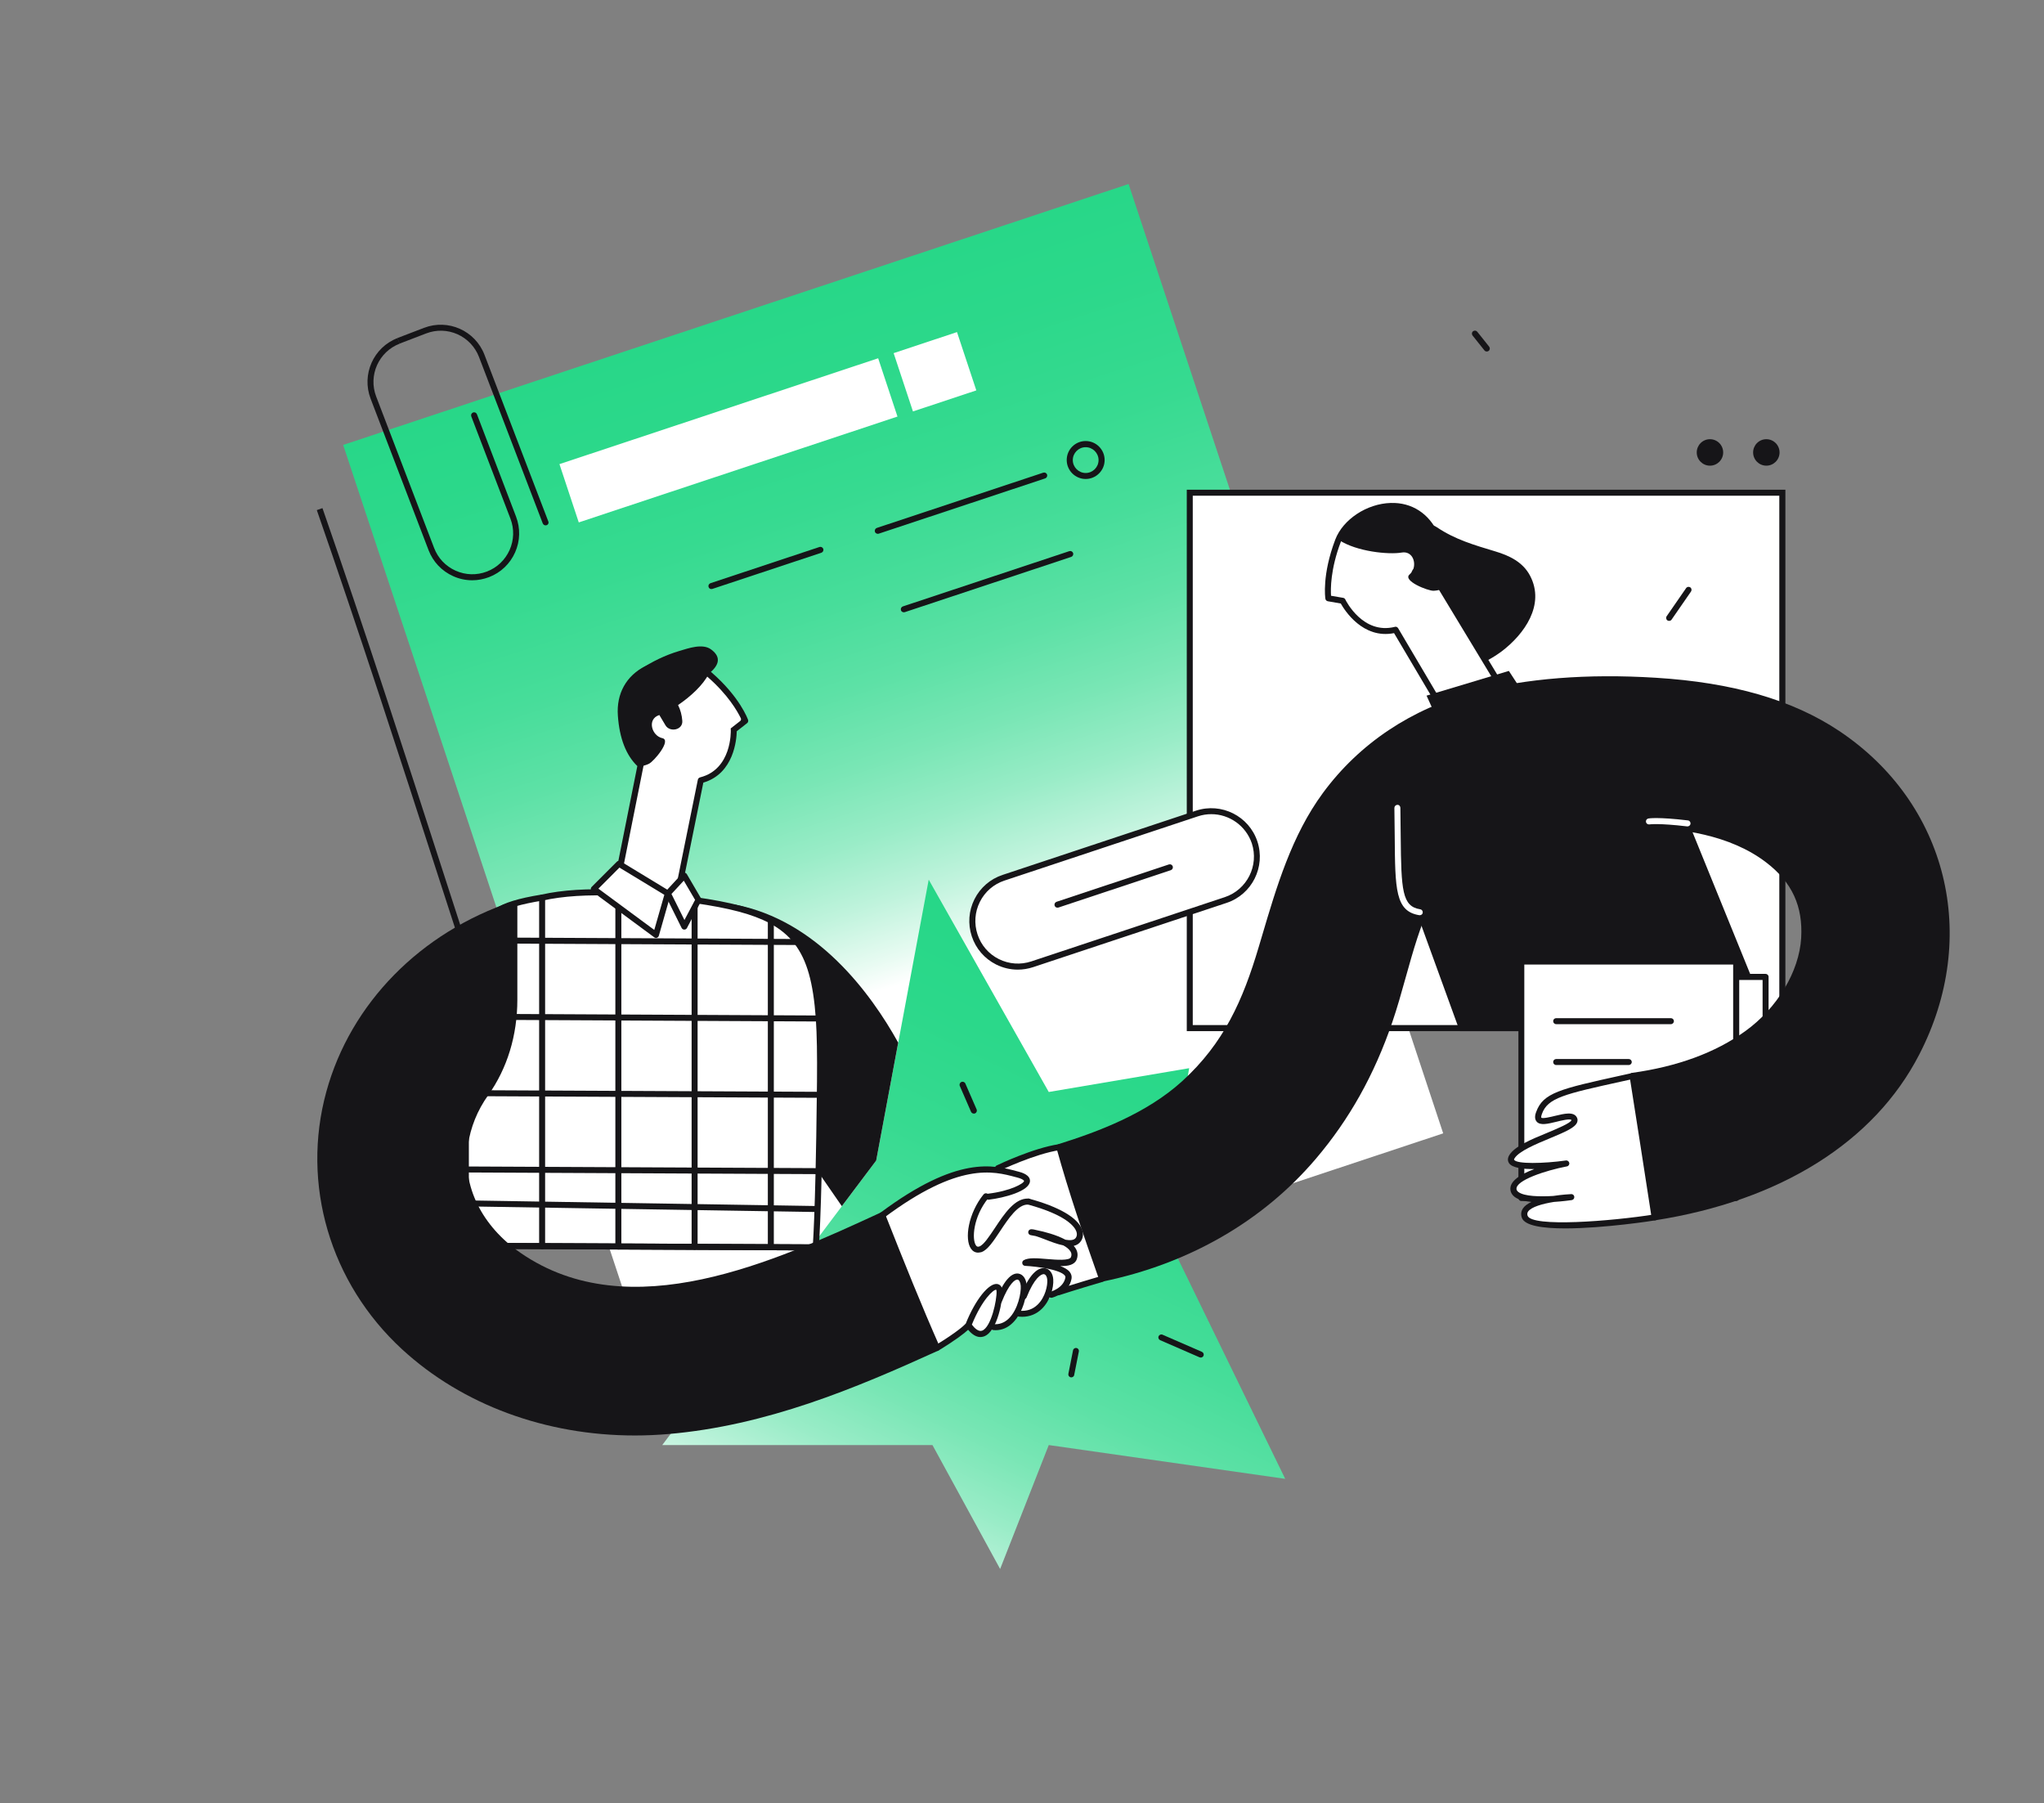 <svg width="441" height="389" viewBox="0 0 441 389" fill="none" xmlns="http://www.w3.org/2000/svg">
<rect x="0" y="0" width="441" height="389" fill="#808080" stroke="none"/>
<path d="M311.373 244.499L141.915 300.771L74.039 95.988L243.496 39.698L311.373 244.499Z" fill="url(#paint0_linear_115_6163)"/>
<path d="M120.138 266.261C111.205 240.512 102.774 214.405 94.594 189.16C86.218 163.268 77.554 136.478 68.352 110.047L69.571 109.617C78.773 136.065 87.437 162.855 95.814 188.765C103.976 214.01 112.424 240.117 121.34 265.848L120.138 266.261Z" fill="#161518"/>
<path d="M189.466 77.288L120.703 100.125L124.872 112.702L193.634 89.865L189.466 77.288Z" fill="white"/>
<path d="M206.475 71.642L192.805 76.182L196.973 88.759L210.644 84.219L206.475 71.642Z" fill="white"/>
<path d="M188.766 114.716C188.658 114.375 188.837 114.016 189.178 113.89L225.089 101.967C225.43 101.86 225.789 102.039 225.914 102.38C226.022 102.722 225.843 103.081 225.502 103.206L189.591 115.129C189.25 115.237 188.873 115.057 188.766 114.716Z" fill="#161518"/>
<path d="M152.875 126.639C152.767 126.297 152.947 125.938 153.287 125.813L176.804 118.002C177.145 117.894 177.503 118.074 177.629 118.415C177.737 118.756 177.557 119.115 177.216 119.241L153.682 127.051C153.341 127.159 152.983 126.98 152.875 126.639Z" fill="#161518"/>
<path d="M194.383 131.648C194.275 131.307 194.454 130.948 194.795 130.822L230.707 118.9C231.047 118.792 231.406 118.972 231.532 119.313C231.639 119.654 231.46 120.013 231.119 120.139L195.208 132.061C194.867 132.169 194.49 131.989 194.383 131.648Z" fill="#161518"/>
<path d="M101.896 125.184C100.497 125.184 99.098 124.897 97.788 124.304C95.331 123.209 93.43 121.216 92.461 118.684L79.958 86.005C77.967 80.798 80.568 74.926 85.77 72.933L86.237 74.136C81.698 75.878 79.42 80.995 81.16 85.538L93.663 118.217C94.506 120.426 96.156 122.15 98.309 123.119C100.461 124.071 102.847 124.143 105.053 123.299C107.26 122.455 108.982 120.803 109.95 118.648C110.901 116.493 110.973 114.105 110.13 111.897L101.681 89.829C101.555 89.488 101.717 89.129 102.058 88.986C102.398 88.86 102.757 89.022 102.901 89.363L111.331 111.43C112.3 113.962 112.228 116.709 111.134 119.169C110.04 121.629 108.049 123.532 105.52 124.502C104.336 124.951 103.116 125.184 101.896 125.184Z" fill="#161518"/>
<path d="M117.947 113.297C117.606 113.423 117.247 113.261 117.103 112.92L103.345 77.009C102.502 74.819 100.852 73.077 98.699 72.107C96.547 71.156 94.161 71.084 91.955 71.928L86.197 74.136L85.731 72.933L91.489 70.725C96.69 68.732 102.538 71.335 104.529 76.542L118.287 112.453C118.449 112.795 118.287 113.172 117.947 113.297Z" fill="#161518"/>
<path d="M234.238 103.332C231.996 103.332 230.148 101.501 230.148 99.238C230.148 96.976 231.978 95.144 234.238 95.144C236.48 95.144 238.328 96.976 238.328 99.238C238.328 101.501 236.48 103.332 234.238 103.332ZM234.238 96.473C232.696 96.473 231.458 97.73 231.458 99.256C231.458 100.782 232.714 102.039 234.238 102.039C235.763 102.039 237.019 100.782 237.019 99.256C237.019 97.73 235.763 96.473 234.238 96.473Z" fill="#161518"/>
<path d="M226.275 235.575L200.373 189.77L189.036 250.37L142.883 311.742H201.18L215.782 338.478L226.275 311.742L277.29 319.032L250.563 264.16L256.572 230.439L226.275 235.575Z" fill="url(#paint1_linear_115_6163)"/>
<path d="M384.537 106.295H256.695V221.785H384.537V106.295Z" fill="white"/>
<path d="M256.051 105.648V222.449H385.202V105.648H256.051ZM383.911 221.138H257.342V106.941H383.893V221.138H383.911Z" fill="#161518"/>
<path d="M368.93 100.459C370.505 100.459 371.782 99.181 371.782 97.604C371.782 96.028 370.505 94.749 368.93 94.749C367.355 94.749 366.078 96.028 366.078 97.604C366.078 99.181 367.355 100.459 368.93 100.459Z" fill="#161518"/>
<path d="M381.094 100.459C382.669 100.459 383.946 99.181 383.946 97.604C383.946 96.028 382.669 94.749 381.094 94.749C379.519 94.749 378.242 96.028 378.242 97.604C378.242 99.181 379.519 100.459 381.094 100.459Z" fill="#161518"/>
<path d="M264.431 194.169L222.69 208.031C220.502 208.767 218.224 208.677 216.215 207.923C213.506 206.917 211.246 204.745 210.277 201.782C209.434 199.25 209.685 196.629 210.762 194.402C211.874 192.086 213.883 190.219 216.52 189.339L258.261 175.477C261.131 174.526 264.144 174.974 266.53 176.447C268.431 177.614 269.938 179.427 270.691 181.708C271.499 184.15 271.301 186.681 270.315 188.854C269.203 191.296 267.158 193.253 264.431 194.169Z" fill="white"/>
<path d="M219.588 209.18C217.974 209.18 216.377 208.803 214.906 208.067C212.413 206.81 210.547 204.655 209.668 201.998C208.79 199.34 208.987 196.503 210.243 193.989C211.498 191.494 213.651 189.626 216.305 188.746L258.046 174.885C263.535 173.071 269.473 176.052 271.284 181.528C273.096 187.023 270.119 192.966 264.648 194.779L222.907 208.641C221.812 209 220.7 209.18 219.588 209.18ZM261.347 175.639C260.396 175.639 259.428 175.783 258.459 176.106L216.718 189.967C214.386 190.739 212.503 192.373 211.408 194.564C210.314 196.755 210.135 199.25 210.906 201.585C211.678 203.919 213.31 205.804 215.498 206.899C217.687 207.995 220.18 208.174 222.512 207.402L264.253 193.541C269.06 191.942 271.661 186.735 270.083 181.923C268.773 178.081 265.186 175.639 261.347 175.639Z" fill="#161518"/>
<path d="M227.535 195.372C227.427 195.031 227.607 194.672 227.948 194.546L252.199 186.484C252.54 186.376 252.899 186.556 253.025 186.897C253.132 187.238 252.953 187.597 252.612 187.723L228.36 195.785C228.001 195.893 227.643 195.713 227.535 195.372Z" fill="#161518"/>
<path d="M247.674 253.764C242.957 247.659 235.028 246.761 227.423 247.569C223.871 248.485 220.535 250.316 217.073 251.537C214.274 252.507 210.956 252.615 207.853 252.722C201.377 255.559 194.525 258.773 189.018 263.388C186.83 265.237 186.525 268.505 186.13 271.27C184.462 274.179 183.87 277.645 184.874 281.29C186.722 287.987 194.65 293.284 201.61 290.788C202.776 290.375 203.942 289.962 205.108 289.549C206.364 288.544 207.512 287.43 208.911 286.604C209.557 286.227 210.167 286.658 210.561 287.269C211.297 288.418 216.517 286.191 219.835 283.839C222.023 282.295 224.696 282.672 224.535 282.116C225.988 279.835 227.566 279.279 230.131 278.327C230.58 278.165 231.046 278.004 231.495 277.86C235.961 275.921 241.037 274.915 245.683 273.838C246.096 273.479 246.508 273.12 246.885 272.707C251.692 267.446 252.051 259.438 247.674 253.764Z" fill="white"/>
<path d="M190.363 262.778C190.165 262.778 189.968 262.688 189.842 262.508C189.627 262.221 189.681 261.808 189.968 261.61C206.596 249.221 214.327 251.304 219.458 252.686L219.745 252.758C220.372 252.92 222.31 253.441 222.22 254.841C222.059 256.978 216.677 258.414 213.323 258.809C212.964 258.845 212.641 258.594 212.605 258.235C212.57 257.876 212.821 257.552 213.179 257.517C218.005 256.942 220.964 255.29 220.946 254.751C220.946 254.751 220.803 254.374 219.44 254.015L219.153 253.943C214.274 252.633 206.883 250.658 190.775 262.67C190.632 262.742 190.488 262.778 190.363 262.778Z" fill="#161518"/>
<path d="M211.012 270.229C210.42 270.229 209.881 269.942 209.505 269.403C208.034 267.32 208.913 261.736 212.213 257.66C212.447 257.391 212.841 257.337 213.128 257.571C213.397 257.804 213.451 258.199 213.218 258.486C209.953 262.508 209.648 267.356 210.563 268.667C210.76 268.954 210.958 269.008 211.299 268.901C212.231 268.577 213.451 266.71 214.653 264.914C216.68 261.862 218.976 258.397 221.9 258.576C222.258 258.594 222.528 258.899 222.51 259.258C222.492 259.617 222.205 259.887 221.828 259.869C219.657 259.743 217.577 262.867 215.747 265.633C214.312 267.787 213.092 269.655 211.747 270.121C211.478 270.175 211.245 270.229 211.012 270.229Z" fill="#161518"/>
<path d="M215.315 252.651C215.082 252.651 214.848 252.507 214.723 252.291C214.561 251.968 214.705 251.573 215.028 251.43C215.351 251.268 222.885 247.659 228.481 246.833C228.84 246.779 229.163 247.03 229.217 247.372C229.27 247.731 229.019 248.054 228.678 248.108C223.279 248.898 215.692 252.543 215.602 252.579C215.512 252.633 215.405 252.651 215.315 252.651Z" fill="#161518"/>
<path d="M214.776 286.964C214.579 286.964 214.4 286.946 214.202 286.928C213.844 286.892 213.593 286.569 213.628 286.227C213.664 285.868 213.969 285.617 214.328 285.653C215.584 285.778 216.696 285.366 217.646 284.45C219.655 282.493 220.337 278.848 220.229 277.393C220.176 276.675 219.889 276.1 219.548 276.047C219.01 275.975 217.7 276.891 216.122 280.877C215.996 281.218 215.619 281.379 215.279 281.236C214.938 281.11 214.776 280.733 214.92 280.392C216.875 275.418 218.633 274.574 219.745 274.754C220.732 274.915 221.413 275.903 221.503 277.286C221.629 279.243 220.768 283.157 218.525 285.348C217.449 286.425 216.193 286.964 214.776 286.964Z" fill="#161518"/>
<path d="M220.517 284.073C220.284 284.073 220.068 284.055 219.835 284.037C219.476 284.001 219.225 283.678 219.261 283.337C219.297 282.978 219.602 282.726 219.961 282.762C221.503 282.906 222.813 282.475 223.871 281.451C225.539 279.835 226.042 277.304 225.952 276.101C225.916 275.436 225.629 274.951 225.252 274.88C224.643 274.79 223.136 275.724 221.485 279.889C221.36 280.23 220.983 280.392 220.642 280.248C220.302 280.123 220.14 279.746 220.284 279.404C222.418 273.982 224.445 273.425 225.45 273.587C226.454 273.748 227.154 274.682 227.243 275.993C227.369 277.842 226.562 280.625 224.768 282.367C223.602 283.498 222.149 284.073 220.517 284.073Z" fill="#161518"/>
<path d="M226.741 279.961C226.454 279.961 226.185 279.764 226.114 279.476C226.024 279.135 226.239 278.776 226.58 278.686C226.616 278.686 229.45 277.932 229.863 275.598C229.88 275.49 229.88 275.365 229.737 275.167C228.732 273.91 223.943 273.228 221.163 273.084C220.876 273.066 220.625 272.869 220.571 272.581C220.499 272.294 220.625 272.007 220.876 271.863C221.898 271.271 223.782 271.432 225.952 271.612C227.854 271.773 230.741 272.007 231.064 271.199C231.226 270.786 231.208 270.409 230.993 270.032C230.706 269.529 230.15 269.062 229.414 268.667C228.141 268.416 226.741 267.877 225.504 267.392C224.786 267.105 224.033 266.836 223.441 266.656C223.028 266.566 222.67 266.512 222.383 266.459C222.042 266.405 221.809 266.1 221.844 265.776C221.88 265.435 222.149 265.184 222.49 265.184C222.849 265.184 223.261 265.274 223.746 265.399C225.27 265.704 227.889 266.369 229.88 267.446C230.903 267.626 231.746 267.572 232.123 267.015C232.374 266.638 232.41 266.171 232.23 265.669C231.872 264.663 230.114 262.113 221.701 259.833C221.36 259.743 221.145 259.384 221.252 259.043C221.342 258.702 221.701 258.486 222.042 258.594C228.463 260.336 232.517 262.688 233.45 265.238C233.791 266.153 233.701 267.051 233.199 267.769C232.822 268.326 232.284 268.631 231.656 268.775C231.854 268.99 232.015 269.206 232.141 269.439C232.553 270.157 232.589 270.965 232.284 271.738C231.836 272.851 230.472 273.174 228.75 273.12C229.647 273.461 230.383 273.874 230.795 274.395C231.136 274.826 231.28 275.347 231.19 275.849C230.634 279.01 227.1 279.925 226.957 279.961C226.849 279.961 226.795 279.961 226.741 279.961Z" fill="#161518"/>
<path d="M228.282 279.44C228.013 279.44 227.761 279.261 227.672 278.991C227.564 278.65 227.744 278.291 228.084 278.183C228.12 278.165 231.959 276.927 237.591 275.275C237.932 275.167 238.291 275.364 238.399 275.706C238.506 276.047 238.309 276.406 237.968 276.514C232.336 278.165 228.533 279.404 228.497 279.422C228.407 279.422 228.353 279.44 228.282 279.44Z" fill="#161518"/>
<path d="M202.148 291.435C201.933 291.435 201.717 291.327 201.592 291.129C201.412 290.824 201.502 290.429 201.807 290.232C206.704 287.251 208.121 285.815 208.372 285.527C210.435 280.374 213.359 276.729 215.171 276.998C215.476 277.052 216.211 277.286 216.283 278.471C216.39 280.033 215.314 287.233 212.283 288.31C211.153 288.705 210.005 288.221 208.875 286.874C208.085 287.61 206.291 289.029 202.471 291.363C202.381 291.399 202.255 291.435 202.148 291.435ZM209.682 285.761C210.292 286.569 211.117 287.323 211.87 287.071C213.861 286.371 215.117 280.32 215.009 278.543C214.991 278.345 214.955 278.255 214.937 278.237C214.363 278.148 211.888 280.338 209.682 285.761Z" fill="#161518"/>
<path d="M193.791 224.927L189.038 250.37L181.629 260.21L160.965 230.314C160.893 230.224 160.857 230.116 160.857 230.009L157.772 195.839C157.754 195.642 157.826 195.444 157.987 195.301C158.149 195.157 158.346 195.103 158.544 195.139C176.284 198.533 187.836 214.208 193.791 224.927Z" fill="#161518"/>
<path d="M133.952 154.344C134.329 159.479 135.836 162.909 138.222 165.045L131.746 197.383L145.181 197.994L151.191 168.331C158.635 166.446 158.312 157.45 158.312 157.45L160.787 155.511C160.787 155.511 159.155 150.806 153.074 145.528C146.993 140.249 133.145 142.996 133.952 154.344Z" fill="white"/>
<path d="M145.702 198.658L130.957 197.994L137.504 165.261C135.065 162.909 133.648 159.264 133.307 154.38C132.966 149.639 135.119 145.761 139.226 143.714C143.836 141.416 149.989 141.972 153.505 145.043C159.639 150.376 161.326 155.098 161.397 155.295C161.487 155.565 161.397 155.852 161.182 156.014L158.958 157.755C158.922 159.443 158.384 166.877 151.747 168.834L145.702 198.658ZM132.536 196.773L144.661 197.311L150.563 168.205C150.617 167.954 150.796 167.775 151.047 167.703C157.899 165.961 157.684 157.809 157.666 157.468L157.648 157.145L159.693 155.547C159.873 155.403 159.926 155.17 159.837 154.954C159.101 153.428 157.074 149.873 152.644 146.012C149.505 143.283 143.98 142.78 139.8 144.881C137.684 145.941 134.186 148.562 134.598 154.308C134.939 159.012 136.302 162.46 138.652 164.56L138.921 164.812L132.536 196.773Z" fill="#161518"/>
<path d="M153.397 140.087C151.568 138.758 148.518 139.854 146.635 140.41C143.532 141.326 140.626 142.744 137.935 144.54C137.217 145.025 136.984 145.743 137.074 146.425C136.5 146.928 135.908 147.485 135.28 148.167C135.047 148.49 134.617 149.298 134.222 149.999C134.06 150.842 133.917 151.704 133.773 152.548C133.845 153.195 133.935 153.823 133.971 154.344C134.347 159.677 135.962 163.178 138.509 165.279C139.011 165.153 139.514 165.009 139.998 164.776C141.11 164.237 144.931 159.677 142.904 159.246C140.626 158.761 139.531 155.152 142.204 154.272C142.222 154.272 142.24 154.254 142.258 154.254C142.706 154.99 143.137 155.744 143.585 156.48C144.518 158.043 147.37 157.504 147.209 155.493C147.119 154.29 146.814 153.141 146.294 152.099C148.895 150.34 151.693 147.826 152.949 145.312C154.922 143.732 155.873 141.883 153.397 140.087Z" fill="#161518"/>
<path d="M176.931 233.33C176.914 234.3 176.914 235.251 176.896 236.185C176.824 242.882 176.734 248.287 176.627 252.65C176.393 262.705 176.142 267.23 175.999 269.116L166.312 269.062L149.863 268.99L133.415 268.918L116.966 268.846L100.517 268.774L94.023 268.738C94.149 263.585 94.328 257.947 94.562 252.255C94.777 246.707 95.046 241.087 95.387 235.808C95.584 232.863 95.781 230.026 96.014 227.351C96.266 224.478 96.571 221.821 96.965 219.343C97.754 214.279 98.903 210.006 100.535 206.487C101.109 205.212 101.773 204.009 102.526 202.913C105.719 198.137 104.93 195.606 116.984 193.666C121.486 192.661 126.885 192.338 133.433 192.625C135.926 192.733 138.581 192.93 141.415 193.199C144.5 193.505 147.298 193.828 149.881 194.187C157.074 195.193 162.384 196.503 166.33 198.586C168.68 199.825 170.528 201.351 171.981 203.255C174.851 207.007 176.16 212.232 176.698 219.738C176.931 223.598 176.967 228.105 176.931 233.33Z" fill="white"/>
<path d="M176 269.762C175.982 269.762 175.982 269.762 176 269.762L94.025 269.367C93.845 269.367 93.684 269.295 93.558 269.17C93.433 269.044 93.379 268.882 93.379 268.703C93.504 263.585 93.684 257.876 93.917 252.22C94.15 246.169 94.437 240.62 94.742 235.754C94.921 232.989 95.119 230.044 95.37 227.279C95.621 224.299 95.944 221.677 96.321 219.217C97.146 213.92 98.33 209.647 99.926 206.182C100.518 204.853 101.218 203.614 101.971 202.519C102.491 201.729 102.904 201.01 103.316 200.31C105.343 196.791 106.545 194.654 116.859 192.984C121.272 191.997 126.707 191.638 133.434 191.943C135.927 192.051 138.618 192.248 141.452 192.535C145.057 192.894 147.676 193.2 149.954 193.523C157.703 194.618 162.852 195.983 166.619 197.994C169.076 199.287 170.977 200.885 172.484 202.842C175.3 206.541 176.753 211.568 177.327 219.684C177.561 223.257 177.65 227.477 177.596 233.348L177.561 236.203C177.489 242.811 177.399 248.198 177.291 252.668C177.076 261.969 176.825 266.764 176.664 269.17C176.61 269.493 176.341 269.762 176 269.762ZM94.688 268.074L175.39 268.451C175.551 265.902 175.767 261.161 175.964 252.633C176.072 248.162 176.161 242.775 176.233 236.185L176.269 233.33C176.323 227.495 176.251 223.311 176.018 219.774C175.462 211.945 174.099 207.115 171.444 203.632C170.063 201.818 168.287 200.346 166.009 199.143C162.385 197.222 157.381 195.893 149.775 194.816C147.533 194.492 144.932 194.187 141.326 193.828C138.528 193.541 135.855 193.343 133.38 193.254C126.761 192.966 121.433 193.307 117.093 194.277C107.352 195.857 106.312 197.671 104.429 200.974C104.034 201.657 103.585 202.429 103.029 203.273C102.312 204.332 101.666 205.499 101.092 206.756C99.531 210.114 98.383 214.262 97.576 219.451C97.2 221.875 96.895 224.478 96.644 227.423C96.41 230.17 96.213 233.097 96.016 235.862C95.711 240.728 95.424 246.258 95.191 252.291C94.993 257.678 94.814 263.137 94.688 268.074Z" fill="#161518"/>
<path d="M176.019 261.467L96.824 260.192C96.465 260.192 96.178 259.886 96.196 259.527C96.196 259.168 96.447 258.899 96.86 258.899L176.037 260.174C176.396 260.174 176.683 260.479 176.665 260.838C176.665 261.197 176.378 261.467 176.019 261.467Z" fill="#161518"/>
<path d="M166.31 269.708C165.951 269.708 165.664 269.421 165.664 269.062V198.568C165.664 198.209 165.951 197.922 166.31 197.922C166.669 197.922 166.956 198.209 166.956 198.568V269.062C166.956 269.403 166.651 269.708 166.31 269.708Z" fill="#161518"/>
<path d="M100.513 269.403C100.154 269.403 99.867 269.116 99.867 268.756V206.469C99.867 206.11 100.154 205.822 100.513 205.822C100.872 205.822 101.159 206.11 101.159 206.469V268.756C101.159 269.116 100.872 269.403 100.513 269.403Z" fill="#161518"/>
<path d="M116.966 269.475C116.607 269.475 116.32 269.187 116.32 268.828V193.631C116.32 193.271 116.607 192.984 116.966 192.984C117.325 192.984 117.612 193.271 117.612 193.631V268.828C117.612 269.187 117.325 269.475 116.966 269.475Z" fill="#161518"/>
<path d="M133.411 269.565C133.053 269.565 132.766 269.277 132.766 268.918V192.607C132.766 192.248 133.053 191.961 133.411 191.961C133.77 191.961 134.057 192.248 134.057 192.607V268.918C134.057 269.277 133.77 269.565 133.411 269.565Z" fill="#161518"/>
<path d="M149.865 269.618C149.506 269.618 149.219 269.331 149.219 268.972V194.151C149.219 193.792 149.506 193.505 149.865 193.505C150.223 193.505 150.51 193.792 150.51 194.151V268.972C150.51 269.331 150.223 269.618 149.865 269.618Z" fill="#161518"/>
<path d="M176.611 253.297L93.38 252.902C93.021 252.902 92.734 252.614 92.734 252.255C92.734 251.896 93.021 251.609 93.38 251.609L100.519 251.645L176.611 252.004C176.97 252.004 177.257 252.291 177.257 252.65C177.257 253.009 176.97 253.297 176.611 253.297Z" fill="#161518"/>
<path d="M175.998 269.762C175.98 269.762 175.98 269.762 175.998 269.762L93.341 269.367C92.982 269.367 92.695 269.08 92.695 268.721C92.695 268.361 92.982 268.074 93.341 268.074L100.534 268.11L176.016 268.451C176.375 268.451 176.662 268.739 176.662 269.098C176.644 269.457 176.339 269.762 175.998 269.762Z" fill="#161518"/>
<path d="M171.946 203.865L102.509 203.524C102.15 203.524 101.863 203.237 101.863 202.878C101.863 202.518 102.132 202.249 102.509 202.231L171.946 202.572C172.305 202.572 172.592 202.86 172.592 203.219C172.592 203.578 172.305 203.865 171.946 203.865Z" fill="#161518"/>
<path d="M176.662 220.366L96.947 219.971C96.588 219.971 96.301 219.684 96.301 219.325C96.301 218.966 96.588 218.678 96.947 218.678L176.662 219.073C177.02 219.073 177.307 219.361 177.307 219.72C177.307 220.079 177.02 220.366 176.662 220.366Z" fill="#161518"/>
<path d="M176.877 236.831L93.431 236.436C93.072 236.436 92.785 236.149 92.785 235.79C92.785 235.431 93.072 235.144 93.431 235.144L176.877 235.539C177.236 235.539 177.523 235.826 177.523 236.185C177.523 236.544 177.236 236.831 176.877 236.831Z" fill="#161518"/>
<path d="M128.121 191.799L133.556 186.358L144.086 192.751L141.538 201.692L128.121 191.799Z" fill="white"/>
<path d="M141.539 202.339C141.395 202.339 141.269 202.303 141.162 202.213L127.744 192.302C127.601 192.194 127.493 192.014 127.475 191.835C127.457 191.637 127.529 191.458 127.655 191.332L133.09 185.892C133.305 185.676 133.628 185.64 133.879 185.802L144.409 192.194C144.66 192.338 144.767 192.643 144.696 192.93L142.148 201.872C142.095 202.07 141.933 202.231 141.736 202.303C141.682 202.339 141.61 202.339 141.539 202.339ZM129.108 191.709L141.162 200.615L143.332 193.038L133.646 187.166L129.108 191.709Z" fill="#161518"/>
<path d="M147.642 188.908L144.09 192.751L147.642 199.897L150.709 194.115L147.642 188.908Z" fill="white"/>
<path d="M147.636 200.543C147.384 200.543 147.169 200.4 147.062 200.184L143.51 193.038C143.384 192.804 143.438 192.499 143.617 192.302L147.169 188.459C147.313 188.315 147.51 188.226 147.707 188.262C147.905 188.28 148.084 188.405 148.192 188.585L151.241 193.792C151.349 193.989 151.367 194.223 151.259 194.42L148.21 200.202C148.102 200.417 147.887 200.543 147.636 200.543ZM144.873 192.858L147.671 198.478L149.967 194.133L147.528 189.985L144.873 192.858Z" fill="#161518"/>
<path d="M202.743 290.519C198.797 281.595 195.191 272.617 190.958 261.897C190.886 261.736 190.76 261.592 190.599 261.538C190.438 261.467 190.24 261.467 190.079 261.556C167.226 272.096 135.907 286.55 112.337 270.301C103.924 264.501 99.673 255.829 100.946 247.102C101.52 243.188 102.991 239.543 105.323 236.275C109.431 230.511 111.619 223.383 111.619 215.68V195.031C111.619 194.816 111.512 194.636 111.35 194.51C111.189 194.385 110.974 194.349 110.758 194.421C90.74 201.082 75.654 216.434 70.416 235.485C64.927 255.451 71.188 276.765 86.758 291.093C99.798 303.088 117.79 309.677 136.965 309.677C139.333 309.677 141.737 309.569 144.122 309.372C165.414 307.558 184.572 299.496 202.366 291.398C202.743 291.219 202.886 290.842 202.743 290.519Z" fill="#161518"/>
<path d="M209.504 239.848L207.083 234.282C206.939 233.958 207.083 233.563 207.423 233.42C207.746 233.276 208.141 233.42 208.284 233.761L210.706 239.327C210.85 239.65 210.706 240.045 210.365 240.189C210.042 240.333 209.648 240.171 209.504 239.848Z" fill="#161518"/>
<path d="M258.814 292.817L250.311 289.118C249.989 288.974 249.827 288.597 249.971 288.274C250.114 287.951 250.491 287.789 250.814 287.933L259.316 291.631C259.639 291.775 259.801 292.152 259.657 292.475C259.514 292.817 259.137 292.96 258.814 292.817Z" fill="#161518"/>
<path d="M231.008 297.126C230.649 297.054 230.434 296.713 230.506 296.372L231.51 291.308C231.582 290.949 231.923 290.734 232.264 290.806C232.623 290.878 232.838 291.219 232.766 291.56L231.762 296.623C231.708 296.965 231.367 297.198 231.008 297.126Z" fill="#161518"/>
<path d="M320.27 75.591L317.705 72.376C317.49 72.089 317.525 71.694 317.812 71.461C318.099 71.245 318.494 71.281 318.727 71.569L321.292 74.783C321.508 75.07 321.472 75.465 321.185 75.698C320.898 75.914 320.503 75.878 320.27 75.591Z" fill="#161518"/>
<path d="M359.749 133.838C359.462 133.641 359.391 133.228 359.588 132.941L363.785 126.872C363.983 126.584 364.395 126.512 364.682 126.71C364.969 126.907 365.041 127.32 364.844 127.608L360.646 133.677C360.449 133.964 360.036 134.036 359.749 133.838Z" fill="#161518"/>
<path d="M316.504 162.567C316.45 162.567 316.396 162.567 316.343 162.55C316.181 162.514 316.038 162.406 315.948 162.244L300.773 136.586C294.028 137.915 290.1 131.648 289.275 130.194L286.476 129.709C286.207 129.655 285.992 129.439 285.956 129.17C285.92 128.955 285.203 123.999 288.091 116.404C289.759 112.041 294.907 108.647 300.055 108.503C304.611 108.36 308.36 110.802 310.297 115.129C312.289 119.618 312.755 123.532 311.679 126.764L328.594 154.721C328.684 154.865 328.702 155.044 328.666 155.206C328.63 155.367 328.522 155.511 328.361 155.601L316.791 162.46C316.719 162.55 316.612 162.567 316.504 162.567ZM301.095 135.203C301.329 135.203 301.526 135.329 301.652 135.526L316.719 161.041L327.159 154.847L310.423 127.177C310.315 127.015 310.298 126.8 310.369 126.62C311.446 123.658 311.033 119.977 309.114 115.668C306.782 110.425 302.459 109.742 300.091 109.814C295.427 109.94 290.781 112.974 289.292 116.871C287.014 122.85 287.086 127.159 287.176 128.524L289.795 128.973C289.992 129.009 290.171 129.134 290.261 129.332C290.405 129.637 294.064 136.927 300.916 135.239C300.988 135.221 301.042 135.203 301.095 135.203Z" fill="#161518"/>
<path d="M330.134 124.232C328.592 121.27 325.686 119.869 322.618 118.953C318.044 117.571 313.99 116.422 309.954 113.71C309.488 113.405 309.039 113.244 308.609 113.19C308.214 112.687 307.82 112.184 307.425 111.681C306.761 111.25 305.99 110.73 305.631 110.568C303.066 109.688 301.344 109.545 298.887 108.97C298.259 108.988 297.631 109.078 297.021 109.186C293.344 110.784 290.043 113.118 288.949 116.529C292.698 118.989 299.586 119.69 302.402 119.205C304.573 118.828 305.506 121.018 304.95 122.706C304.842 122.85 304.734 123.011 304.645 123.209C304.591 123.317 304.537 123.442 304.483 123.55C304.376 123.676 304.268 123.801 304.125 123.927C302.528 125.274 308.053 127.482 309.291 127.446C309.829 127.428 310.349 127.321 310.851 127.195C310.869 127.141 310.887 127.087 310.923 127.033C311.102 127.159 311.282 127.303 311.461 127.446C312.932 128.739 313.506 130.75 314.367 132.438C315.425 134.503 316.555 136.514 317.703 138.525C318.833 139.8 319.928 141.093 320.968 142.439C322.044 141.865 323.067 141.2 324.017 140.5C328.861 136.819 333.399 130.499 330.134 124.232Z" fill="#161518"/>
<path d="M309.794 154.505L307.785 150.07L325.543 144.738L329.31 150.519L309.794 154.505Z" fill="#161518"/>
<path d="M380.681 217.673L345.344 221.138L338.761 221.785L332.142 222.449H314.957L314.724 221.785L314.473 221.138L305.827 197.347L305.271 195.839L302.365 187.867L300.948 183.97L299.262 179.32L300.912 178.853L302.204 178.494L343.478 166.895L364.106 176.986L364.142 177.004L364.573 178.063L380.681 217.673Z" fill="#161518"/>
<path d="M380.949 210.742H365.074V250.46H380.949V210.742Z" fill="white"/>
<path d="M380.931 251.106H365.056C364.697 251.106 364.41 250.819 364.41 250.46V210.742C364.41 210.383 364.697 210.096 365.056 210.096H380.931C381.29 210.096 381.577 210.383 381.577 210.742V250.46C381.577 250.819 381.29 251.106 380.931 251.106ZM365.72 249.813H380.285V211.406H365.72V249.813Z" fill="#161518"/>
<path d="M374.581 207.438H328.23V258.432H374.581V207.438Z" fill="white"/>
<path d="M374.598 259.097H328.247C327.889 259.097 327.602 258.809 327.602 258.45V207.456C327.602 207.097 327.889 206.81 328.247 206.81H374.598C374.957 206.81 375.244 207.097 375.244 207.456V258.45C375.244 258.809 374.957 259.097 374.598 259.097ZM328.875 257.786H373.935V208.085H328.875V257.786Z" fill="#161518"/>
<path d="M351.407 229.757H335.747C335.389 229.757 335.102 229.47 335.102 229.111C335.102 228.752 335.389 228.464 335.747 228.464H351.407C351.766 228.464 352.053 228.752 352.053 229.111C352.071 229.452 351.766 229.757 351.407 229.757Z" fill="#161518"/>
<path d="M360.501 220.941H335.747C335.389 220.941 335.102 220.654 335.102 220.295C335.102 219.936 335.389 219.648 335.747 219.648H360.501C360.86 219.648 361.147 219.936 361.147 220.295C361.147 220.654 360.86 220.941 360.501 220.941Z" fill="#161518"/>
<path d="M352.291 232.127C337.366 235.431 333.492 236.078 332.039 240.118C330.55 244.283 338.676 239.31 339.645 241.41C340.613 243.511 328.308 246.115 326.209 249.508C324.111 252.92 337.923 250.999 337.923 250.999C337.923 250.999 326.048 253.243 326.532 256.655C326.837 258.809 331.752 258.881 335.304 258.648C332.129 259.133 328.164 260.192 328.954 262.49C330.245 266.225 352.918 263.298 357.044 262.652L352.291 232.127Z" fill="white"/>
<path d="M396.827 157.702C386.799 151.004 373.848 147.233 357.22 146.21C342.475 145.294 329.291 146.336 318.044 149.298C304.555 152.854 293.272 160.395 285.416 171.078C278.671 180.254 275.406 191.35 272.231 202.088L271.568 204.314C268.177 215.734 264.07 225.035 255.083 233.223C247.316 240.297 236.733 244.211 228.356 246.833C228.015 246.941 227.836 247.282 227.925 247.623C230.67 257.48 233.594 265.991 237.145 276.064C237.235 276.334 237.486 276.495 237.755 276.495C237.791 276.495 237.845 276.495 237.881 276.477C256.5 272.635 272.411 263.478 283.891 249.993C291.12 241.5 296.519 231.858 300.394 220.51C301.452 217.422 302.385 214.1 303.282 210.868C304.86 205.23 306.492 199.394 308.842 194.672C317.004 178.261 336.018 177.668 354.799 178.458C362.243 178.781 373.095 179.913 381.131 186.107C386.638 190.345 389.006 195.498 388.611 202.339C388.181 209.593 383.445 217.511 376.521 222.467C370.117 227.082 361.902 230.098 352.144 231.445C351.964 231.463 351.821 231.553 351.713 231.696C351.606 231.84 351.57 232.02 351.588 232.181C353.059 241.482 354.512 250.801 355.947 260.12L356.341 262.706C356.359 262.867 356.467 263.029 356.592 263.136C356.736 263.244 356.897 263.28 357.077 263.262C384.127 259.043 404.36 246.366 414.065 227.531C427.267 202.034 420.164 173.305 396.827 157.702Z" fill="#161518"/>
<path d="M337.704 265.004C332.897 265.004 328.951 264.447 328.341 262.706C328.09 261.987 328.18 261.287 328.592 260.677C328.969 260.12 329.615 259.671 330.404 259.294C328.933 259.15 327.606 258.827 326.798 258.217C326.278 257.822 325.955 257.319 325.884 256.744C325.597 254.787 328.162 253.279 331.032 252.202C328.538 252.237 326.224 251.932 325.561 250.909C325.381 250.621 325.13 250.011 325.65 249.167C326.816 247.282 330.386 245.791 333.848 244.373C335.857 243.529 338.906 242.272 339.05 241.644C338.853 241.249 336.772 241.751 335.785 242.003C333.938 242.452 332.323 242.847 331.552 241.985C330.924 241.285 331.301 240.243 331.426 239.902C332.933 235.736 336.521 234.928 349.884 231.984L352.162 231.481C352.503 231.409 352.862 231.624 352.934 231.966C353.005 232.307 352.79 232.666 352.449 232.738L350.171 233.24C337.364 236.059 333.92 236.832 332.664 240.333C332.449 240.925 332.538 241.105 332.538 241.105C332.79 241.392 334.619 240.943 335.498 240.728C337.507 240.243 339.606 239.722 340.252 241.141C340.395 241.446 340.395 241.787 340.27 242.128C339.821 243.26 337.83 244.139 334.368 245.576C331.408 246.797 327.731 248.341 326.78 249.867C326.745 249.903 326.619 250.137 326.673 250.208C327.283 251.142 332.951 251.034 337.848 250.352C338.189 250.298 338.512 250.55 338.583 250.891C338.637 251.232 338.404 251.573 338.063 251.627C333.525 252.489 326.924 254.643 327.193 256.547C327.211 256.69 327.283 256.924 327.606 257.157C328.879 258.109 332.251 258.181 335.139 258.001C337.005 257.714 338.619 257.624 338.996 257.606C339.355 257.588 339.642 257.858 339.66 258.199C339.696 258.54 339.444 258.845 339.104 258.899C338.727 258.953 337.166 259.168 335.247 259.294C332.79 259.689 330.368 260.371 329.686 261.377C329.507 261.646 329.471 261.915 329.579 262.257C330.458 264.806 347.606 263.46 356.952 261.987C357.31 261.933 357.633 262.167 357.687 262.526C357.741 262.885 357.508 263.208 357.149 263.262C356.97 263.316 346.063 265.004 337.704 265.004Z" fill="#161518"/>
<path d="M306.333 197.437C306.297 197.437 306.261 197.437 306.225 197.437C301.041 196.611 301.005 191.889 300.916 180.451C300.898 178.584 300.88 176.537 300.844 174.293C300.844 173.934 301.131 173.646 301.472 173.628C301.884 173.61 302.117 173.916 302.135 174.257C302.171 176.501 302.189 178.566 302.207 180.433C302.315 192.14 302.512 195.534 306.422 196.162C306.781 196.216 307.014 196.558 306.96 196.899C306.925 197.204 306.656 197.437 306.333 197.437Z" fill="white"/>
<path d="M364.09 178.279C364.072 178.279 364.037 178.279 364.019 178.279C357.812 177.542 355.893 177.848 355.875 177.848C355.516 177.902 355.193 177.668 355.121 177.327C355.068 176.968 355.283 176.645 355.642 176.573C355.731 176.555 357.687 176.214 364.162 176.986C364.521 177.022 364.772 177.345 364.736 177.704C364.7 178.027 364.413 178.279 364.09 178.279Z" fill="white"/>
<defs>
<linearGradient id="paint0_linear_115_6163" x1="120.044" y1="-53.482" x2="205.406" y2="208.82" gradientUnits="userSpaceOnUse">
<stop stop-color="#22D685"/>
<stop offset="0.384" stop-color="#24D686"/>
<stop offset="0.522" stop-color="#2BD88A"/>
<stop offset="0.62" stop-color="#36DA90"/>
<stop offset="0.7" stop-color="#47DD9A"/>
<stop offset="0.768" stop-color="#5DE1A6"/>
<stop offset="0.828" stop-color="#79E6B5"/>
<stop offset="0.883" stop-color="#99ECC7"/>
<stop offset="0.933" stop-color="#BFF3DC"/>
<stop offset="0.978" stop-color="#E8FBF2"/>
<stop offset="1" stop-color="white"/>
</linearGradient>
<linearGradient id="paint1_linear_115_6163" x1="306.422" y1="114.237" x2="191.858" y2="351.313" gradientUnits="userSpaceOnUse">
<stop stop-color="#22D685"/>
<stop offset="0.384" stop-color="#24D686"/>
<stop offset="0.522" stop-color="#2BD88A"/>
<stop offset="0.62" stop-color="#36DA90"/>
<stop offset="0.7" stop-color="#47DD9A"/>
<stop offset="0.768" stop-color="#5DE1A6"/>
<stop offset="0.828" stop-color="#79E6B5"/>
<stop offset="0.883" stop-color="#99ECC7"/>
<stop offset="0.933" stop-color="#BFF3DC"/>
<stop offset="0.978" stop-color="#E8FBF2"/>
<stop offset="1" stop-color="white"/>
</linearGradient>
</defs>
</svg>
